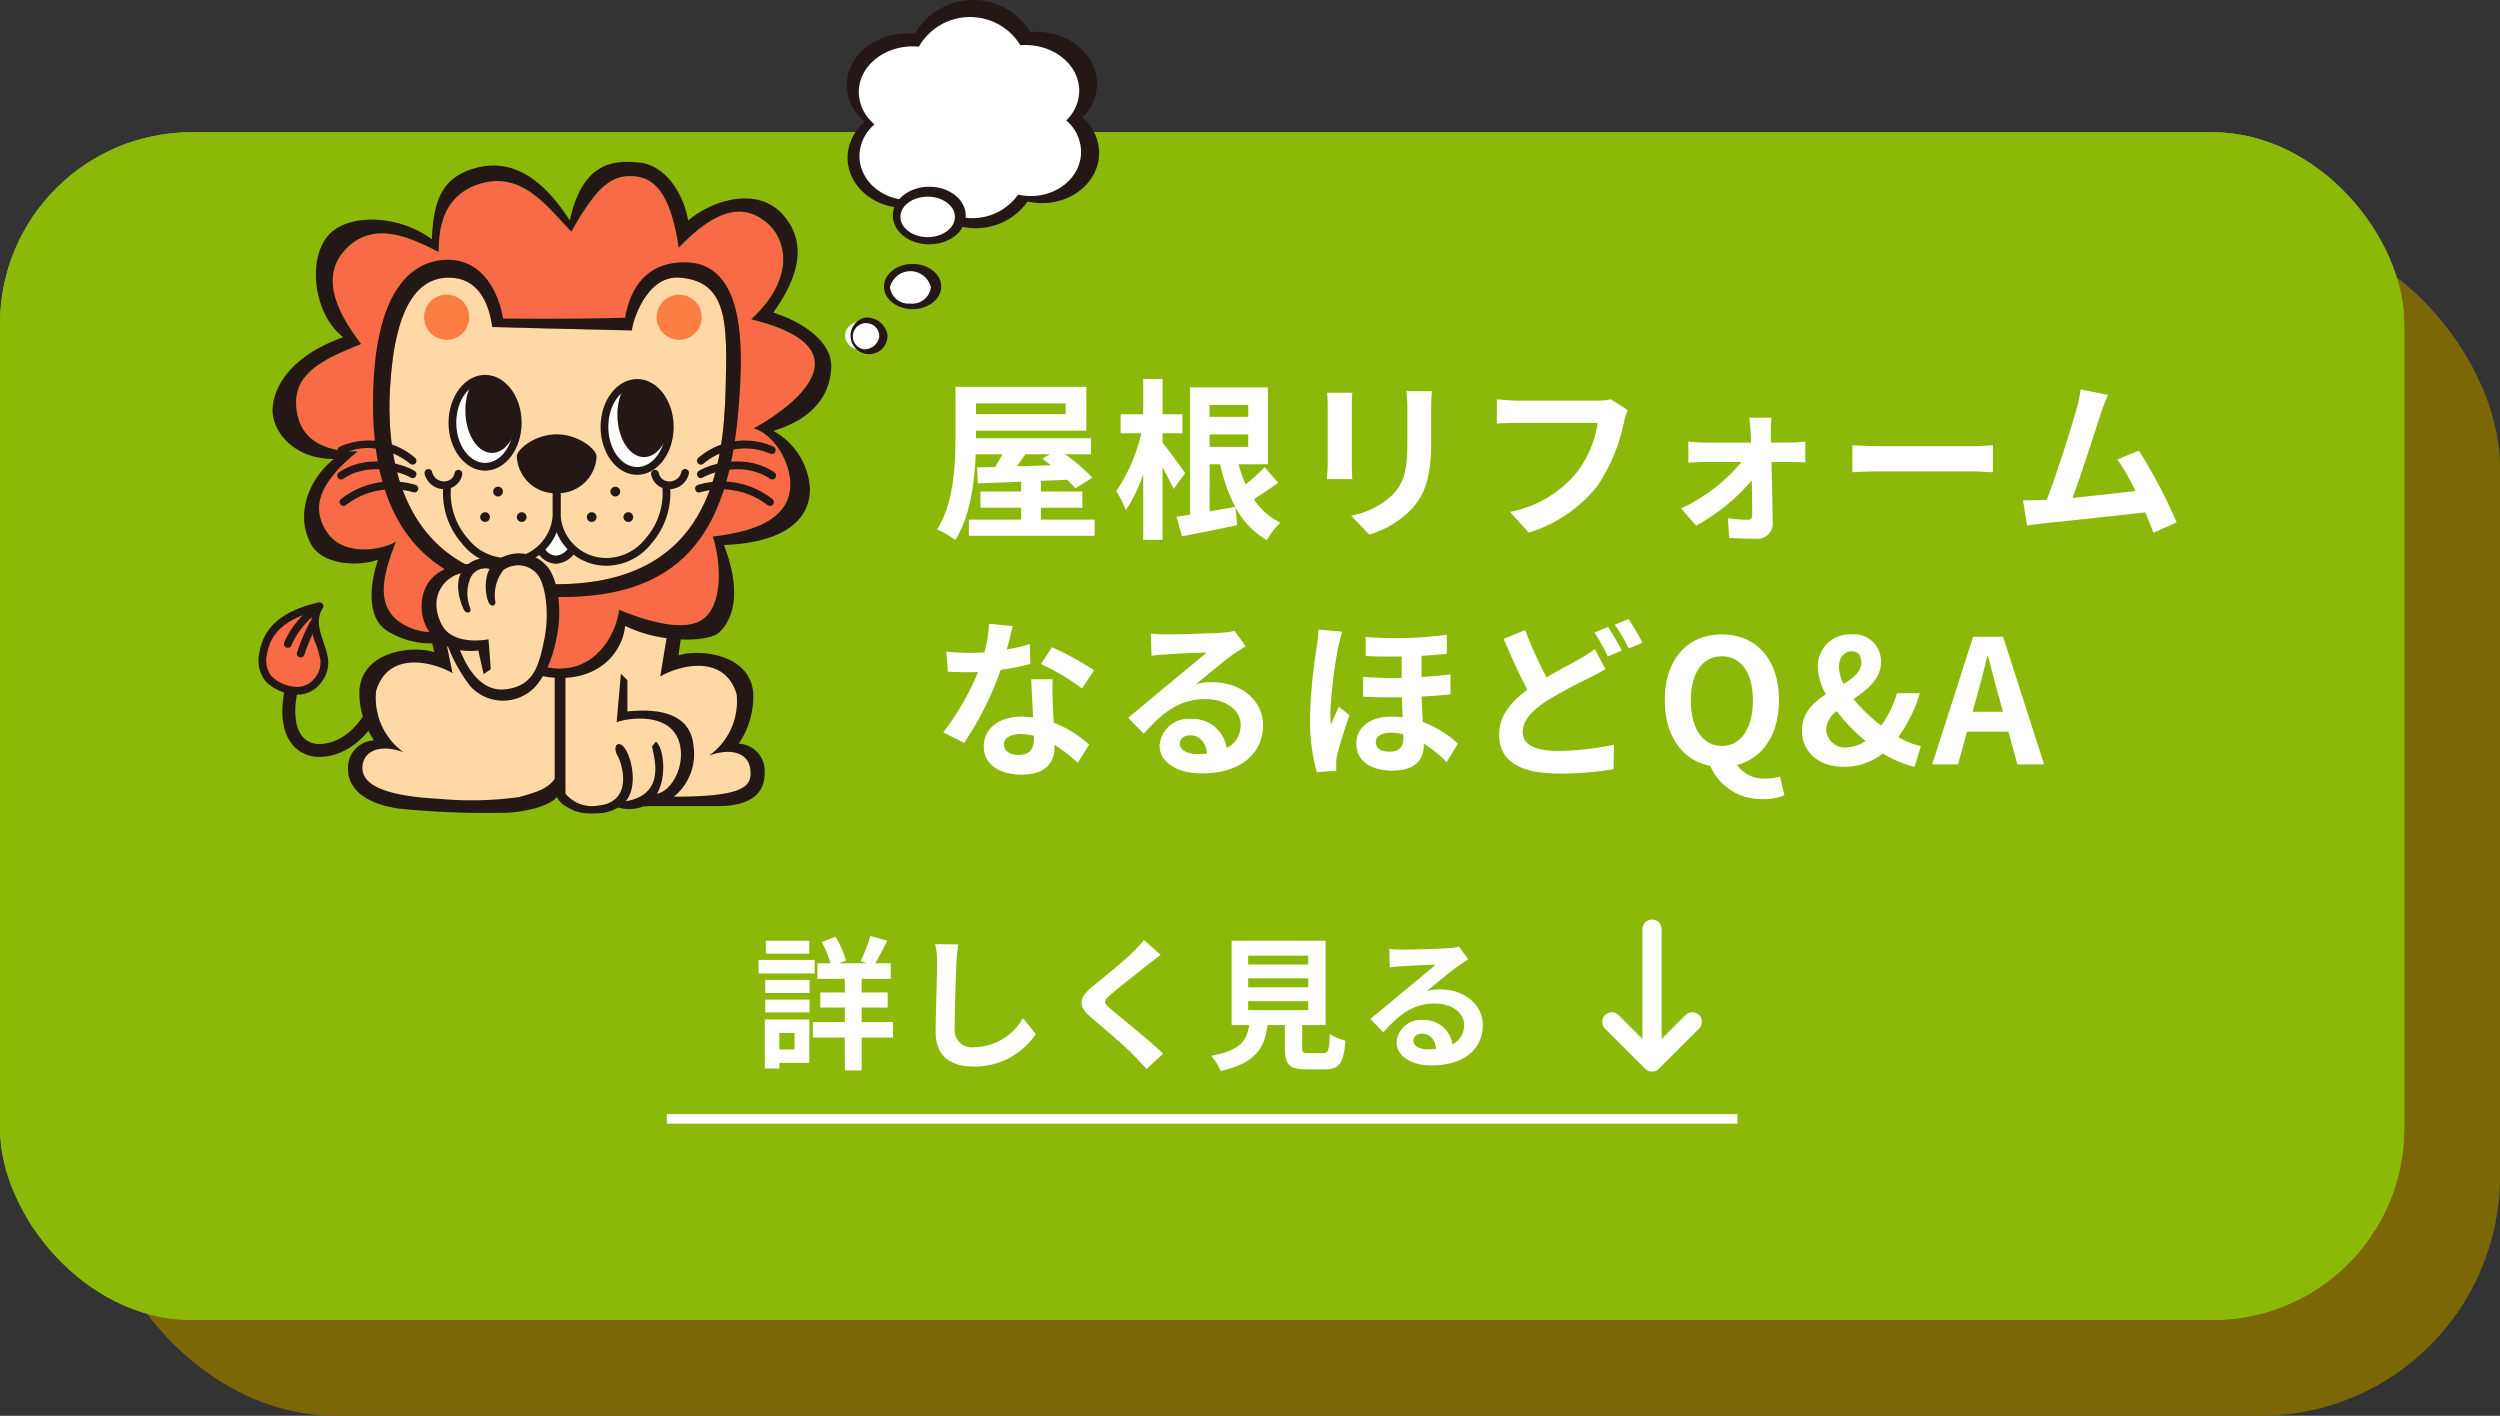 <svg xmlns="http://www.w3.org/2000/svg" width="261" height="147.807" viewBox="0 0 261 147.807"><rect x="0" y="0" width="261" height="147.807" fill="#333333" stroke="none"/><g transform="translate(-62 -2919.194)"><g transform="translate(0 1134)"><rect width="251" height="124" rx="25" transform="translate(72 1809)" fill="#7c6707"/><g transform="translate(62 1799)" fill="#8cb80a" stroke="#8cb808" stroke-width="3"><rect width="251" height="124" rx="20" stroke="none"/><rect x="1.5" y="1.5" width="248" height="121" rx="18.5" fill="none"/></g><path d="M12.366-7.38l-.774.468a9.735,9.735,0,0,1,.882.684c-1.206.036-2.412.072-3.546.108.288-.4.594-.828.882-1.26Zm1.656-5.31v1.116H4.662V-12.69ZM11.448-.558V-1.8h4.32V-3.492h-4.32V-4.608L14.2-4.716a8.993,8.993,0,0,1,.828.882l1.782-1.1A19.427,19.427,0,0,0,13.968-7.38h2.7V-9.054H4.662v-.792h11.52v-4.572H2.52v5.2C2.52-6.354,2.376-2.3.594.468A8.351,8.351,0,0,1,2.5,1.566C4.05-.846,4.518-4.446,4.626-7.38H7.434c-.252.45-.522.918-.774,1.332l-1.89.036.09,1.674c1.278-.054,2.826-.108,4.518-.18v1.026H5.13V-1.8H9.378V-.558H3.924V1.134H17.046V-.558ZM26.5-5.4c-.324-.5-1.836-2.556-2.358-3.186v-.99h2.07v-1.98h-2.07v-3.69H22.122v3.69H19.764v1.98h2.16A17.7,17.7,0,0,1,19.3-3.528,9.759,9.759,0,0,1,20.3-1.548,15.268,15.268,0,0,0,22.122-5.31V1.548h2.016v-7.56c.45.81.9,1.674,1.152,2.25Zm2.556-.936h1.1A17,17,0,0,0,31.734-1.89c-.9.162-1.818.324-2.682.468Zm4.032-6.192v1.242H29.052v-1.242ZM29.052-8.154v-1.3h4.032v1.3ZM34.794-6.03a20.083,20.083,0,0,1-1.98,1.8,14.489,14.489,0,0,1-.738-2.106h3.06v-8.028H27.018V-1.08c-.522.09-.99.162-1.422.216l.576,2.052C27.828.864,29.934.45,31.932.018l-.18-1.854a8.569,8.569,0,0,0,3.276,3.42A6.991,6.991,0,0,1,36.45-.234a6.977,6.977,0,0,1-2.772-2.448c.81-.522,1.692-1.134,2.538-1.71Zm6.516-7.776a12.242,12.242,0,0,1,.072,1.368v6.066c0,.54-.072,1.242-.09,1.584h2.664C43.92-5.2,43.9-5.9,43.9-6.354v-6.084c0-.576.018-.972.054-1.368Zm8.28-.162a12.7,12.7,0,0,1,.108,1.8v3.42c0,2.808-.234,4.158-1.458,5.508A8.424,8.424,0,0,1,43.83-.972l1.89,1.98A10.457,10.457,0,0,0,50.094-1.6c1.332-1.476,2.088-3.132,2.088-7v-3.564c0-.72.036-1.3.072-1.8Zm21.348.846a6.034,6.034,0,0,1-1.422.144H61.2c-.594,0-1.62-.09-2.16-.144v2.538c.468-.036,1.332-.072,2.142-.072H69.57A11.394,11.394,0,0,1,67.464-5.58a11.873,11.873,0,0,1-7.056,4.212L62.37.792a14.4,14.4,0,0,0,7.236-4.968,18.5,18.5,0,0,0,2.7-6.552,7.33,7.33,0,0,1,.4-1.26ZM87.66-8.6l-.018-1.1a13.192,13.192,0,0,1,.072-1.494H85.392c.072.486.126,1.062.144,1.494.018.342.036.7.036,1.1h-4.9a15.975,15.975,0,0,1-1.638-.108V-6.5c.522-.036,1.17-.072,1.692-.072h3.852a18,18,0,0,1-6.3,4.842l1.566,1.8a20.461,20.461,0,0,0,5.814-4.734C85.68-3.294,85.7-1.98,85.7-1.1c0,.36-.126.558-.468.558A16.443,16.443,0,0,1,83.16-.7L83.3,1.35c.81.054,1.926.09,2.79.09A1.578,1.578,0,0,0,87.84-.144c-.018-1.836-.072-4.284-.126-6.426h2.16c.4,0,.954.018,1.368.036V-8.712c-.306.036-.99.108-1.458.108Zm8.5,3.1c.666-.054,1.872-.09,2.9-.09h9.666c.756,0,1.674.072,2.106.09V-8.334c-.468.036-1.278.108-2.106.108H99.054c-.936,0-2.25-.054-2.9-.108ZM130.014-.27a55.361,55.361,0,0,0-3.942-7.488l-2.25.918a21.757,21.757,0,0,1,1.89,3.294c-1.818.216-4.374.5-6.57.72.9-2.412,2.358-6.984,2.934-8.748a20.479,20.479,0,0,1,.774-2l-2.862-.576a13.356,13.356,0,0,1-.432,2.07c-.522,1.872-2.07,6.8-3.114,9.468l-.486.018c-.594.018-1.368.018-1.98.018L114.39.054c.576-.072,1.242-.162,1.692-.216,2.268-.234,7.722-.81,10.656-1.152.324.774.612,1.512.846,2.124ZM16.992,15.172A32.074,32.074,0,0,0,12.6,12.76l-1.152,1.764a23.766,23.766,0,0,1,4.284,2.538Zm-6.714-2.736a18.828,18.828,0,0,1-2.394.558c.252-.954.468-1.854.612-2.43L6.03,10.312A15.177,15.177,0,0,1,5.544,13.3c-.54.036-1.08.054-1.6.054a22.658,22.658,0,0,1-2.376-.126l.162,2.088c.774.036,1.494.054,2.232.054.306,0,.612,0,.918-.018a27.2,27.2,0,0,1-3.636,6.3l2.178,1.1a32.9,32.9,0,0,0,3.816-7.632,26.122,26.122,0,0,0,3.1-.612Zm.432,9.918c0,.954-.4,1.656-1.6,1.656-.972,0-1.53-.45-1.53-1.116,0-.63.666-1.062,1.692-1.062a6.309,6.309,0,0,1,1.44.18Zm-.288-6.246c.054,1.08.144,2.646.2,3.978-.378-.036-.792-.072-1.206-.072-2.484,0-3.942,1.35-3.942,3.1,0,1.962,1.746,2.952,3.96,2.952,2.538,0,3.438-1.3,3.438-2.952v-.162a15.869,15.869,0,0,1,2.412,1.89L16.47,22.93a11.875,11.875,0,0,0-3.69-2.286c-.054-.882-.09-1.746-.108-2.25-.018-.792-.054-1.53,0-2.286ZM27.738,23.92c-1.044,0-1.8-.45-1.8-1.116,0-.45.432-.846,1.1-.846.972,0,1.638.756,1.746,1.908A9.4,9.4,0,0,1,27.738,23.92Zm3.924-12.852a8.6,8.6,0,0,1-1.368.18c-1.008.09-4.824.18-5.76.18-.5,0-1.116-.036-1.62-.09l.072,2.322a11.763,11.763,0,0,1,1.458-.144c.936-.072,3.384-.18,4.3-.2-.882.774-2.736,2.268-3.726,3.1-1.062.864-3.2,2.682-4.464,3.708l1.62,1.674c1.908-2.16,3.69-3.618,6.426-3.618,2.07,0,3.69,1.08,3.69,2.682a2.6,2.6,0,0,1-1.458,2.43,3.589,3.589,0,0,0-3.8-3.042,3,3,0,0,0-3.2,2.772c0,1.782,1.872,2.916,4.356,2.916,4.3,0,6.444-2.232,6.444-5.04,0-2.592-2.3-4.482-5.328-4.482a5.994,5.994,0,0,0-1.674.2c1.116-.9,2.988-2.484,3.942-3.15q.594-.405,1.242-.81Zm8.748-.144a13.087,13.087,0,0,1-.162,1.746,56.534,56.534,0,0,0-.72,7.452,20.65,20.65,0,0,0,.72,5.688l2.034-.144c-.018-.252-.018-.558-.018-.738a4.828,4.828,0,0,1,.09-.828c.216-.972.792-2.79,1.3-4.248l-1.116-.882c-.252.594-.558,1.242-.81,1.872a9.036,9.036,0,0,1-.072-1.206,47.58,47.58,0,0,1,.828-6.912c.072-.324.288-1.224.414-1.584Zm8.874,11.358c0,.846-.4,1.386-1.458,1.386-.864,0-1.422-.342-1.422-1.008,0-.576.558-.972,1.566-.972a4.812,4.812,0,0,1,1.314.18ZM54.2,15.6c-.936.108-1.944.216-3.024.27V13.66c.972-.054,1.872-.126,2.646-.216v-1.98a40.6,40.6,0,0,1-8.478.234v1.98c1.314.072,2.574.072,3.762.054v2.232a38.329,38.329,0,0,1-4.032-.108v2.07c1.368.072,2.736.09,4.05.054.018.7.054,1.422.09,2.106a8.337,8.337,0,0,0-1.17-.072c-2.412,0-3.672,1.242-3.672,2.808,0,1.926,1.674,2.826,3.744,2.826,2.3,0,3.294-1.062,3.294-2.646v-.18A12.738,12.738,0,0,1,53.8,24.766l1.17-1.944a11.153,11.153,0,0,0-3.654-2.25c-.054-.81-.108-1.71-.126-2.664,1.116-.054,2.142-.126,3.006-.234Zm15.066-2.646a11.765,11.765,0,0,1-1.638,1.062c-.828.486-2.088,1.116-3.4,1.89a41.792,41.792,0,0,1-2.232-4.932l-2.25.918c.81,1.89,1.674,3.8,2.484,5.31-1.71,1.26-2.952,2.718-2.952,4.68,0,3.078,2.682,4.068,6.228,4.068a32.749,32.749,0,0,0,5.724-.45l.036-2.556a29.784,29.784,0,0,1-5.814.648c-2.484,0-3.708-.684-3.708-1.962,0-1.242.99-2.268,2.466-3.24A49,49,0,0,1,68.616,16c.666-.324,1.224-.63,1.764-.954Zm-.036-1.728a21.541,21.541,0,0,1,1.4,2.5l1.458-.612a26.579,26.579,0,0,0-1.44-2.466Zm2.124-.81A19.084,19.084,0,0,1,72.81,12.9l1.422-.612a24.12,24.12,0,0,0-1.44-2.466Zm7.938,7.866c0-2.862,1.26-4.572,3.24-4.572s3.24,1.71,3.24,4.572c0,2.988-1.26,4.788-3.24,4.788S79.29,21.274,79.29,18.286ZM88.6,26.26a4.7,4.7,0,0,1-1.458.216,3.412,3.412,0,0,1-3.024-1.422c2.646-.684,4.374-3.132,4.374-6.768,0-4.32-2.43-6.858-5.958-6.858s-5.958,2.52-5.958,6.858c0,3.8,1.89,6.318,4.734,6.858a5.817,5.817,0,0,0,5.526,3.474,5.557,5.557,0,0,0,2.232-.4Zm4.824-4.95a2.56,2.56,0,0,1,1.1-1.872,18.855,18.855,0,0,0,3.006,3.114,3.61,3.61,0,0,1-1.944.666A1.947,1.947,0,0,1,93.42,21.31Zm1.332-6.5c0-.99.558-1.62,1.332-1.62.7,0,1.008.486,1.008,1.152,0,.972-.81,1.62-1.854,2.25A4.153,4.153,0,0,1,94.752,14.812Zm8.55,8.28a8.088,8.088,0,0,1-2.358-.954,14.639,14.639,0,0,0,2.25-4.572H100.8a10.045,10.045,0,0,1-1.638,3.384,16.862,16.862,0,0,1-2.88-2.772c1.422-.99,2.862-2.088,2.862-3.852a2.815,2.815,0,0,0-3.1-2.9,3.319,3.319,0,0,0-3.492,3.384,6.286,6.286,0,0,0,.846,2.88c-1.332.846-2.5,1.926-2.5,3.78,0,2.07,1.566,3.78,4.356,3.78a6.445,6.445,0,0,0,4.086-1.4,10.756,10.756,0,0,0,3.312,1.4Zm5.4-3.582.4-1.458c.4-1.386.792-2.9,1.134-4.356h.072c.4,1.44.756,2.97,1.17,4.356l.4,1.458Zm4.68,5.49h2.79l-4.284-13.32h-3.132L104.49,25h2.7l.936-3.42h4.32Z" transform="translate(159.23 1840)" fill="#fff"/><g transform="translate(113.003 -111.356)"><path d="M124.279,2017.156H236.045" transform="translate(-105.666 -3.791)" fill="none" stroke="#fff" stroke-width="1"/><g transform="translate(1.969)"><path d="M5.79-12.24H1.26v1.35H5.79Zm.57,2.01H.5v1.41H6.36ZM4.26-2.61V-.885H2.67V-2.61ZM5.8-4.02H1.155V1.1H2.67V.51H5.8ZM1.2-4.755H5.82V-6.09H1.2Zm0-2.025H5.82V-8.145H1.2ZM14.535-3.75h-3.27V-5.265H13.98V-6.84H11.265V-8.265H14.3v-1.62h-1.62c.375-.63.825-1.5,1.245-2.355l-1.74-.495a17.363,17.363,0,0,1-1.035,2.625l.675.225H8.895l.72-.285a9.634,9.634,0,0,0-1.08-2.475l-1.44.54a10.688,10.688,0,0,1,.915,2.22H6.645v1.62H9.51V-6.84H6.945v1.575H9.51V-3.75H6.165v1.62H9.51V1.3h1.755V-2.13h3.27Zm4.41-8.13a9.326,9.326,0,0,1,.195,2.01c0,1.275-.15,5.175-.15,7.17C18.99-.165,20.565.9,23,.9a7.731,7.731,0,0,0,6.45-3.39L28.1-4.155a5.931,5.931,0,0,1-5.085,3.03,1.788,1.788,0,0,1-2.04-1.98c0-1.845.105-5.175.18-6.765a15.245,15.245,0,0,1,.195-1.98Zm21.795-.435A10.26,10.26,0,0,1,39.6-11.07c-1,.99-3.045,2.64-4.2,3.585-1.485,1.23-1.605,2.055-.135,3.3C36.63-3.03,38.9-1.1,39.705-.24c.42.45.885.915,1.305,1.38L42.735-.45C41.265-1.875,38.4-4.14,37.29-5.085c-.81-.69-.825-.855-.03-1.53.99-.855,2.955-2.37,3.915-3.15.345-.27.84-.66,1.305-1Zm10.875,6.39h6.27v.93h-6.27Zm0-2.385h6.27v.93h-6.27Zm0-2.37h6.27v.93h-6.27Zm6.3,10.17c-.57,0-.66-.06-.66-.54V-3.435H59.7v-8.8H49.89v8.8h1.83c-.255,1.635-.9,2.64-3.975,3.21a5.653,5.653,0,0,1,.99,1.59c3.7-.84,4.59-2.415,4.9-4.8h1.815v2.4c0,1.68.42,2.22,2.2,2.22h1.98c1.485,0,1.95-.615,2.145-2.985a5.681,5.681,0,0,1-1.635-.7c-.075,1.74-.165,1.995-.675,1.995ZM70.365-.9c-.87,0-1.5-.375-1.5-.93,0-.375.36-.705.915-.705.81,0,1.365.63,1.455,1.59A7.831,7.831,0,0,1,70.365-.9Zm3.27-10.71a7.164,7.164,0,0,1-1.14.15c-.84.075-4.02.15-4.8.15-.42,0-.93-.03-1.35-.075L66.4-9.45a9.8,9.8,0,0,1,1.215-.12c.78-.06,2.82-.15,3.585-.165-.735.645-2.28,1.89-3.105,2.58-.885.72-2.67,2.235-3.72,3.09L65.73-2.67c1.59-1.8,3.075-3.015,5.355-3.015,1.725,0,3.075.9,3.075,2.235a2.166,2.166,0,0,1-1.215,2.025A2.991,2.991,0,0,0,69.78-3.96a2.5,2.5,0,0,0-2.67,2.31c0,1.485,1.56,2.43,3.63,2.43,3.585,0,5.37-1.86,5.37-4.2,0-2.16-1.92-3.735-4.44-3.735a5,5,0,0,0-1.395.165c.93-.75,2.49-2.07,3.285-2.625q.5-.338,1.035-.675Z" transform="translate(25.721 2007)" fill="#fff"/><g transform="translate(123.7 1993.547) rotate(90)"><path d="M4478.117,2389.357l4.2,4.2-4.2,4.2" transform="translate(-4468.435 -2389.357)" fill="none" stroke="#fff" stroke-linecap="round" stroke-linejoin="round" stroke-width="2"/><path d="M4456.5,2405h12.644" transform="translate(-4456.498 -2400.8)" fill="none" stroke="#fff" stroke-linecap="round" stroke-width="2"/></g></g></g></g><g transform="translate(132.877 2961.656)"><g transform="translate(-43.877 -42.462)"><path d="M111.917,5s-4.065-.156-5.771,2.761.652,5.585.993,5.8a4.758,4.758,0,0,0-.434,6.671,6.614,6.614,0,0,0,6.423,1.49c2.016,2.172,6.174,3.878,9.9-.093,4.9-.124,8.874-3.289,5.741-8.006,1.986-4.065.31-8.936-5.616-8.688C120.791,2.143,116.385-.245,111.917,5Z" transform="translate(-43.338 -0.777)" fill="#fff"/><path d="M35.38,37c-2.4-2.4-5.069-6.4-9.6-4.978s-4.181,6.045-4.269,7.112c-3.2-1.688-7.111-3.378-9.958,0s.625,7.914,1.869,9.6c-4.18,1.691-7.469,3.2-6.67,7.291s5.426,3.913,6.314,3.913c-3.911,3.2-4.979,5.778-3.2,8.447s5.956,1.778,7.2.975c-1.6,4-1.956,6.758.446,8.449s6.312,1.246,9.957-1.512c1.781,3.823,3.112,6.313,6.758,6.313s5.781-3.379,6.135-6.137c2.579,1.068,7.289,2.669,9.159.625s1.246-6.4.621-8.27c3.825-.443,7.114-1.511,7.914-4.18s-1.244-6.4-3.646-7.112c4.089-2.223,12.181-8.356-.266-11.38,4.8-4.445,3.556-8.447,1.687-10.047s-4.621-2.31-9.247,2.579c-.8-5.424-2.4-7.289-4.62-7.468S38.137,32.021,35.38,37Z" transform="translate(-2.723 -12.816)" fill="#f96b46"/><path d="M28.776,100.121s-3.677-.093-3.724,4.189a5.891,5.891,0,0,0,.652,2.653l.419,2.7s-4-1.629-6.516,1.117.418,7.447.418,7.447-2.7.418-2.746,2.932,4.142,3.537,9.076,3.817,8.192,0,9.449-.512a10.28,10.28,0,0,0,2.467-1.583s.791,2.56,3.258,2.467,2.932-.7,2.932-.7a4.238,4.238,0,0,0,2.979-.419A50.708,50.708,0,0,0,57.353,124c1.582-.372,1.955-2.746,1.629-3.677a3.416,3.416,0,0,0-2.746-1.629c1.21-2.327,2.328-5.306.279-7.4a5.967,5.967,0,0,0-6.935-.791l.7-3.63-5.026-1.675s-1.024,4.421-4.329,5.306-4.189.093-4.189.093,1.815-6.237.512-9.169a3.283,3.283,0,0,0-5.352-1.4A2.552,2.552,0,0,0,28.776,100.121Z" transform="translate(-7.097 -40.732)" fill="#fed9a5"/><path d="M33.906,54.338c-.354-2.576-1.51-5.157-4.534-5.157s-5.6,2.581-6.134,11.382S25.1,81.28,40.752,81.19s17.3-11.913,17.517-20.359c.178-6.849.27-11.269-4.8-11.65-3.554-.265-4.978,4.8-4.978,5.513C44.131,54.607,33.906,54.338,33.906,54.338Z" transform="translate(-9.518 -20.197)" fill="#fed9a5"/><path d="M51.553,92.731s-.527,2.389-1.52,2.979c.775,1.055,2.979.744,3.227.062C52.453,94.654,51.491,93.755,51.553,92.731Z" transform="translate(-20.551 -38.089)" fill="#fff"/><g transform="translate(35.697 39.569)"><path d="M68.089,72.437c0,2.54-1.525,4.6-3.411,4.6s-3.412-2.057-3.412-4.6,1.529-4.6,3.412-4.6S68.089,69.895,68.089,72.437Z" transform="translate(-60.862 -67.433)" fill="#fff"/><path d="M64.4,77.155c-2.105,0-3.817-2.243-3.817-5s1.712-5,3.817-5,3.814,2.244,3.814,5S66.5,77.155,64.4,77.155Zm0-9.2c-1.659,0-3.009,1.882-3.009,4.194s1.35,4.193,3.009,4.193S67.4,74.466,67.4,72.154,66.054,67.96,64.4,67.96Z" transform="translate(-60.58 -67.151)" fill="#231815"/></g><g transform="translate(19.827 39.134)"><path d="M41.155,71.7c0,2.542-1.524,4.6-3.409,4.6s-3.412-2.057-3.412-4.6,1.527-4.6,3.412-4.6S41.155,69.156,41.155,71.7Z" transform="translate(-33.93 -66.694)" fill="#fff"/><path d="M37.465,76.416c-2.1,0-3.817-2.244-3.817-5s1.712-5,3.817-5,3.814,2.244,3.814,5S39.567,76.416,37.465,76.416Zm0-9.2c-1.659,0-3.008,1.881-3.008,4.193s1.349,4.194,3.008,4.194,3-1.881,3-4.194S39.122,67.221,37.465,67.221Z" transform="translate(-33.648 -66.412)" fill="#231815"/></g><path d="M30.64,81.309a6.066,6.066,0,0,0,1.873.27c3.644,0,5.781-3.379,6.135-6.137,2.579,1.068,7.289,2.669,9.159.625s1.246-6.4.621-8.27c3.825-.443,7.114-1.511,7.914-4.18s-1.244-6.4-3.646-7.112c4.089-2.223,12.181-8.356-.266-11.38,4.8-4.445,3.556-8.447,1.687-10.047s-4.621-2.31-9.247,2.579c-.8-5.424-2.4-7.289-4.62-7.468s-3.824.8-6.581,5.776c-2.4-2.4-5.069-6.4-9.6-4.978S19.885,37.033,19.8,38.1c-3.2-1.688-7.111-3.378-9.958,0s.625,7.914,1.869,9.6c-4.18,1.691-7.469,3.2-6.67,7.291s5.426,3.913,6.314,3.913c-3.911,3.2-4.979,5.778-3.2,8.447s5.956,1.778,7.2.975c-1.6,4-1.956,6.758.446,8.449a5.953,5.953,0,0,0,3.774.982l.98,1.058a8.613,8.613,0,0,1-6.087-1.15c-2.213-1.341-1.867-4.892-.978-7.469-1.422.621-5.652.861-7.012-1.612-1.7-3.1-.191-6.836,2.388-8.878-4.268,0-6.4-2.938-6.4-5.071s1.6-5.6,7.378-7.645c-3.111-2.4-3.732-8.091-1.6-10.581s7.56-2.133,10.849.355c.178-3.645.8-6.314,4.358-7.379,4.119-1.234,7.379,1.245,10.047,5.422,1.333-6.225,4.711-6.314,7.29-6.045s4.534,3.023,5.069,6.045c2.488-2.132,7.29-3.645,9.959-.532s1.331,6.758-1.07,10.134c4,1.334,6.134,3.557,6.046,5.694s-1.068,5.154-6.046,6.664a7.366,7.366,0,0,1,3.823,6.05c0,3.913-3.823,5.689-8.98,5.865,2.222,5.782.443,8.27-.532,9.159s-5.782,1.244-9.782-.711C39,79.891,36.6,82.645,32.424,82.557A9.287,9.287,0,0,1,30,82.208Z" transform="translate(-1.011 -11.784)" fill="#231815"/><path d="M28.216,78.612c-6-3.454-8.014-10.02-7.953-17.92.089-11.561,4.091-14.671,7.826-14.671s5.353,3.616,5.754,6.135c0,0,7.581.089,12.738-.087.534-3.114,2.224-5.783,6.226-5.783,6.488,0,6.045,9.338,5.689,14.406-.892,12.71-4.977,20.8-19.2,20.538l-.306-.006-.374-1.337q.464.012.945.009c15.65-.089,17.3-11.913,17.517-20.359.178-6.849.27-11.269-4.8-11.65-3.554-.265-4.978,4.8-4.978,5.513-4.357-.086-14.582-.355-14.582-.355-.354-2.576-1.51-5.157-4.534-5.157s-5.6,2.581-6.134,11.382c-.4,6.638.861,15.044,8.216,18.74Z" transform="translate(-8.322 -18.903)" fill="#231815"/><path d="M34.031,54.565a2.356,2.356,0,1,1-2.356-2.358A2.356,2.356,0,0,1,34.031,54.565Z" transform="translate(-12.042 -21.444)" fill="#fc7e43"/><path d="M75.221,54.565a2.357,2.357,0,1,1-2.356-2.358A2.356,2.356,0,0,1,75.221,54.565Z" transform="translate(-28.96 -21.444)" fill="#fc7e43"/><path d="M77.809,79.839a.4.4,0,1,0,.521.618A6.715,6.715,0,0,1,85.3,79.4a.405.405,0,1,0,.345-.733A7.4,7.4,0,0,0,77.809,79.839Z" transform="translate(-31.9 -32.043)" fill="#231815"/><path d="M77.848,82.752a.4.4,0,0,0,.439.678c.542-.351,4.142-1.817,7.006.14a.4.4,0,0,0,.56-.105.409.409,0,0,0-.105-.565C82.733,80.838,78.9,82.07,77.848,82.752Z" transform="translate(-31.9 -33.582)" fill="#231815"/><path d="M77.633,85.667a.4.4,0,0,0-.284.5.405.405,0,0,0,.5.285,7.9,7.9,0,0,1,7.039,1.323.4.4,0,1,0,.518-.622A8.605,8.605,0,0,0,77.633,85.667Z" transform="translate(-31.764 -35.048)" fill="#231815"/><g transform="translate(37.457 39.974)"><path d="M66.351,75.581c1.285,0,2.354-1.392,2.675-3.275-.054-2.478-1.552-4.468-3.4-4.468a2.66,2.66,0,0,0-1.336.369,6.043,6.043,0,0,0-.72,2.946C63.567,73.6,64.812,75.581,66.351,75.581Z" transform="translate(-63.567 -67.838)" fill="#231815"/></g><path d="M49.908,83.1a4.013,4.013,0,0,0,4.161-3.871c-.047-.728-1.887-2.275-4.161-2.275s-4.115,1.547-4.163,2.275A4.016,4.016,0,0,0,49.908,83.1Z" transform="translate(-18.789 -31.608)" fill="#231815"/><path d="M57.9,94.095a5.579,5.579,0,0,1-5.775-5.339V86.529a.4.4,0,0,1,.809,0v2.227A4.767,4.767,0,0,0,57.9,93.287a5.22,5.22,0,0,0,3.873-1.993,7.2,7.2,0,0,0,1.777-5.53.4.4,0,0,1,.8-.114,8.036,8.036,0,0,1-1.968,6.174A6.012,6.012,0,0,1,57.9,94.095Z" transform="translate(-21.41 -35.037)" fill="#231815"/><path d="M71.466,85.2c-.048,0-.1,0-.145,0a1.891,1.891,0,0,1-1.781-1.54.4.4,0,1,1,.8-.133,1.08,1.08,0,0,0,1.038.865A1.265,1.265,0,0,0,72.7,83.384a.4.4,0,0,1,.773.239A2.1,2.1,0,0,1,71.466,85.2Z" transform="translate(-28.561 -34.132)" fill="#231815"/><path d="M63.354,86.74a.509.509,0,1,1-.509-.507A.511.511,0,0,1,63.354,86.74Z" transform="translate(-25.604 -35.42)" fill="#231815"/><path d="M59.167,91.256a.507.507,0,1,1-.507-.507A.51.51,0,0,1,59.167,91.256Z" transform="translate(-23.886 -37.274)" fill="#231815"/><path d="M65.655,91.256a.509.509,0,1,1-.509-.507A.511.511,0,0,1,65.655,91.256Z" transform="translate(-26.55 -37.274)" fill="#231815"/><path d="M14.253,78.667a.405.405,0,1,0,.346.733c3.576-1.678,6.632.773,6.97,1.057a.4.4,0,1,0,.52-.618A7.4,7.4,0,0,0,14.253,78.667Z" transform="translate(-5.759 -32.043)" fill="#231815"/><path d="M14.115,82.9a.408.408,0,0,0-.105.565.4.4,0,0,0,.56.105c2.864-1.956,6.464-.49,7.006-.14a.41.41,0,0,0,.562-.12.405.405,0,0,0-.122-.559C20.962,82.07,17.13,80.838,14.115,82.9Z" transform="translate(-5.725 -33.582)" fill="#231815"/><path d="M14.494,87.148a.4.4,0,0,0-.054.57.409.409,0,0,0,.574.052,7.9,7.9,0,0,1,7.036-1.323.4.4,0,0,0,.212-.781A8.607,8.607,0,0,0,14.494,87.148Z" transform="translate(-5.893 -35.048)" fill="#231815"/><g transform="translate(21.587 39.539)"><path d="M39.416,74.842c1.284,0,2.356-1.392,2.676-3.275-.053-2.478-1.552-4.468-3.4-4.468a2.688,2.688,0,0,0-1.339.368,6.063,6.063,0,0,0-.717,2.947C36.635,72.86,37.879,74.842,39.416,74.842Z" transform="translate(-36.635 -67.099)" fill="#231815"/></g><path d="M39.155,94.095A6.013,6.013,0,0,1,34.67,91.82,8.026,8.026,0,0,1,32.7,85.649a.4.4,0,0,1,.8.114,7.2,7.2,0,0,0,1.774,5.527,5.224,5.224,0,0,0,3.874,2,4.768,4.768,0,0,0,4.967-4.531V86.529a.4.4,0,0,1,.809,0v2.227A5.58,5.58,0,0,1,39.155,94.095Z" transform="translate(-13.407 -35.037)" fill="#231815"/><path d="M31.4,85.2a2.1,2.1,0,0,1-2-1.579.4.4,0,0,1,.773-.239A1.267,1.267,0,0,0,31.49,84.39a1.081,1.081,0,0,0,1.039-.866.4.4,0,1,1,.8.134A1.892,1.892,0,0,1,31.545,85.2C31.5,85.2,31.447,85.2,31.4,85.2Z" transform="translate(-12.066 -34.133)" fill="#231815"/><path d="M41.558,86.74a.509.509,0,1,0,.509-.507A.51.51,0,0,0,41.558,86.74Z" transform="translate(-17.07 -35.42)" fill="#231815"/><path d="M45.747,91.256a.508.508,0,1,0,.506-.507A.509.509,0,0,0,45.747,91.256Z" transform="translate(-18.79 -37.274)" fill="#231815"/><path d="M39.259,91.256a.508.508,0,1,0,.508-.507A.509.509,0,0,0,39.259,91.256Z" transform="translate(-16.125 -37.274)" fill="#231815"/><path d="M37.919,128.936c-.7,1.35-3.677,1.908-5.4,2a91.656,91.656,0,0,1-11.263-.419c-3.788-.5-5.4-2.241-5.4-4.04a2.842,2.842,0,0,1,2.7-3.092,8.885,8.885,0,0,1-1.516-5.335c.415-4.167,5.841-4.549,7.809-3.875l-.338-1.46,1.4-.508.844,4.16c-2.022-1.181-6.7-2.384-7.974,1.854a6.98,6.98,0,0,0,2.863,6.4c-2.472-.9-4.055-.113-4.269,1.294-.278,1.846,1.632,3.249,8.072,3.577a36.614,36.614,0,0,0,8.238-.186c1.762-.49,3.211-.884,3.91-2.187Z" transform="translate(-6.513 -46.089)" fill="#231815"/><path d="M53.581,129.841c.986.588,1.658.9,3.934.712a4.868,4.868,0,0,0,1.587-.567,4.055,4.055,0,0,0,2.6-.108c.2,0,.4-.018.6-.037h7.182c3.819,0,4.888-1.629,4.888-3.428a2.842,2.842,0,0,0-2.7-3.091,8.888,8.888,0,0,0,1.516-5.335c-.417-4.167-5.84-4.549-7.811-3.875l.339-2.388-1.4-.5-.843,5.084c2.022-1.181,6.7-2.384,7.976,1.854a6.982,6.982,0,0,1-2.866,6.4c2.473-.9,4.055-.113,4.272,1.294.277,1.846-.344,3-7.958,3a5.73,5.73,0,0,0,2.059-5.253c-.339-3.928-4.551-3.874-6.909-3.647v-3.26l-.677-.674-.447,5.055c1.4-.5,6.2-1.133,6.683,2.811.26,2.132-1.025,4.385-2.467,4.662,1.071-1.887.668-4.835-.116-5.451l-.395.5c.11.99,1.6,4.98-2.746,5.735,1.432-1.765.44-5.256-.4-5.845-.561-.394-.955.222-.45,1.124s1.633,4.8-2.022,5.168a3.6,3.6,0,0,1-3.427-1.239v-12.86H52.457v12.262A2.251,2.251,0,0,0,53.581,129.841Z" transform="translate(-21.546 -45.683)" fill="#231815"/><g transform="translate(0 62.884)"><path d="M6.64,107.4c-3.2.733-5.448,2.134-5.895,5-.484,3.077,2.134,3.762,3.649,3.82a2.97,2.97,0,0,0,2.731-3.315C6.843,111.169,5.46,109.2,6.64,107.4Z" transform="translate(-0.282 -107)" fill="#f96b46"/><path d="M4.186,116.348l-.089,0A4.75,4.75,0,0,1,.7,114.93a3.482,3.482,0,0,1-.634-2.871c.431-2.767,2.4-4.461,6.2-5.331a.4.4,0,0,1,.428.616c-.729,1.11-.328,2.315.1,3.591a10.755,10.755,0,0,1,.45,1.628,3.347,3.347,0,0,1-.859,2.7A2.992,2.992,0,0,1,4.186,116.348Zm1.442-8.621c-2.9.828-4.422,2.258-4.765,4.458a2.72,2.72,0,0,0,.461,2.232,3.964,3.964,0,0,0,2.8,1.122,2.2,2.2,0,0,0,1.651-.814,2.531,2.531,0,0,0,.665-2.032,9.92,9.92,0,0,0-.419-1.5A5.693,5.693,0,0,1,5.628,107.727Z" transform="translate(0 -106.718)" fill="#231815"/></g><path d="M4.885,111.891a.414.414,0,0,1-.144-.027.4.4,0,0,1-.233-.522,9.254,9.254,0,0,1,2.7-3.521.4.4,0,0,1,.407.7,8.7,8.7,0,0,0-2.353,3.111A.406.406,0,0,1,4.885,111.891Z" transform="translate(-1.84 -44.264)" fill="#231815"/><path d="M7.173,113.723a.406.406,0,0,1-.392-.5,19.424,19.424,0,0,1,1.348-3.171l.03-.06a.4.4,0,0,1,.725.359l-.031.061a19.4,19.4,0,0,0-1.288,3.008A.4.4,0,0,1,7.173,113.723Z" transform="translate(-2.78 -45.085)" fill="#231815"/><path d="M8.085,129.038a3.538,3.538,0,0,1-2.811-1.256c-1-1.2-1.308-3.081-.884-5.447a.674.674,0,0,1,1.327.237c-.346,1.933-.137,3.475.59,4.345a2.2,2.2,0,0,0,1.778.773c1.8,0,3.6-1.24,4.813-3.318a.674.674,0,0,1,1.163.682C12.6,127.549,10.365,129.038,8.085,129.038Z" transform="translate(-1.727 -50.02)" fill="#231815"/><path d="M51.356,98.71a2.306,2.306,0,0,1-1.817-1.035.423.423,0,0,1,.715-.452,1.468,1.468,0,0,0,1.1.642,1.749,1.749,0,0,0,1.213-.669.423.423,0,0,1,.678.5A2.585,2.585,0,0,1,51.356,98.71Z" transform="translate(-20.321 -39.853)" fill="#231815"/><path d="M34.046,99.916s-4.3-.218-5.074,3.4c-.605,2.839,1.3,6.1,5.819,5.639l.557,2.46.745-.512-.233-3.118s-3.706.759-4.887-1.536c-1.583-3.078.512-5.352,2.607-5.445Z" transform="translate(-11.856 -41.039)" fill="#231815"/><path d="M39.831,99.419a2.913,2.913,0,0,0-4.1.837c-.978,1.722.232,4.049.232,4.049.233.419.791.372.652-.186a4.192,4.192,0,0,1,.047-3.211,1.716,1.716,0,0,1,2.234-.791Z" transform="translate(-14.522 -40.628)" fill="#231815"/><path d="M33.553,107.77a16.664,16.664,0,0,0,2.327,4.142,4.618,4.618,0,0,0,6.749.093c1.722-1.909,2.234-4.841,2.42-6.05s.325-4.382-.978-6.337a3.893,3.893,0,0,0-5.632-.652c-1.21,1.117-1.021,3.066-.737,3.965s.915.587.784.084a4.228,4.228,0,0,1,.838-3.211,2.6,2.6,0,0,1,3.583.466c.838,1.071,1.258,4.1.7,6.755s-1.039,4.859-4.049,5.213c-3.165.372-4.607-3.724-4.84-4.329Z" transform="translate(-13.782 -40.275)" fill="#231815"/><path d="M128.8,12.252a4.935,4.935,0,0,0,1.541-3.521c0-2.991-2.869-5.415-6.408-5.415-.193,0-.384.008-.573.022a6.993,6.993,0,0,0-12.026.172c-.235-.022-.472-.034-.714-.034-3.539,0-6.408,2.424-6.408,5.415a5.016,5.016,0,0,0,1.874,3.827,4.938,4.938,0,0,0-1.794,3.745c0,2.9,2.669,5.241,5.962,5.241a6.652,6.652,0,0,0,2.228-.382,6.643,6.643,0,0,0,10.614-.288,6.731,6.731,0,0,0,1.5.173c3.293,0,5.962-2.347,5.962-5.242A4.932,4.932,0,0,0,128.8,12.252Zm-5.381,8.214a5.931,5.931,0,0,1-1.319-.153,5.852,5.852,0,0,1-9.351.253,5.871,5.871,0,0,1-1.963.336c-2.9,0-5.253-2.068-5.253-4.618a4.35,4.35,0,0,1,1.581-3.3,4.42,4.42,0,0,1-1.652-3.372c0-2.635,2.527-4.771,5.646-4.771.213,0,.422.011.629.031a6.16,6.16,0,0,1,10.595-.151c.167-.013.335-.02.5-.02,3.118,0,5.646,2.136,5.646,4.771a4.347,4.347,0,0,1-1.358,3.1,4.345,4.345,0,0,1,1.548,3.273C128.676,18.4,126.324,20.466,123.423,20.466Z" transform="translate(-42.806)" fill="#231815"/><g transform="translate(60.903 33.165)"><ellipse cx="1.893" cy="1.551" rx="1.893" ry="1.551" transform="translate(0.322 0.332)" fill="#fff"/><path d="M105.734,56.282a1.932,1.932,0,1,0,2.379,1.88A2.174,2.174,0,0,0,105.734,56.282Zm-.183,3.291a1.381,1.381,0,1,1,1.7-1.344A1.554,1.554,0,0,1,105.552,59.573Z" transform="translate(-103.355 -56.282)" fill="#231815"/></g><g transform="translate(65.289 27.555)"><ellipse cx="2.544" cy="2.017" rx="2.544" ry="2.017" transform="translate(0.279 0.418)" fill="#fff"/><path d="M113.787,46.763c-1.65,0-2.988,1.057-2.988,2.361s1.338,2.361,2.988,2.361,2.988-1.057,2.988-2.361S115.438,46.763,113.787,46.763Zm-.229,4.132a1.951,1.951,0,0,1-2.135-1.686,2.194,2.194,0,0,1,4.27,0A1.951,1.951,0,0,1,113.558,50.9Z" transform="translate(-110.799 -46.763)" fill="#231815"/></g><g transform="translate(66.208 19.493)"><ellipse cx="3.289" cy="2.42" rx="3.289" ry="2.42" transform="translate(0.415 0.661)" fill="#fff"/><path d="M116.166,33.08c-2.1,0-3.807,1.346-3.807,3.008s1.7,3.008,3.807,3.008,3.807-1.347,3.807-3.008S118.269,33.08,116.166,33.08ZM116,38.345c-1.57,0-2.844-.946-2.844-2.113s1.273-2.112,2.844-2.112,2.843.946,2.843,2.112S117.568,38.345,116,38.345Z" transform="translate(-112.359 -33.08)" fill="#231815"/></g></g></g></g></svg>